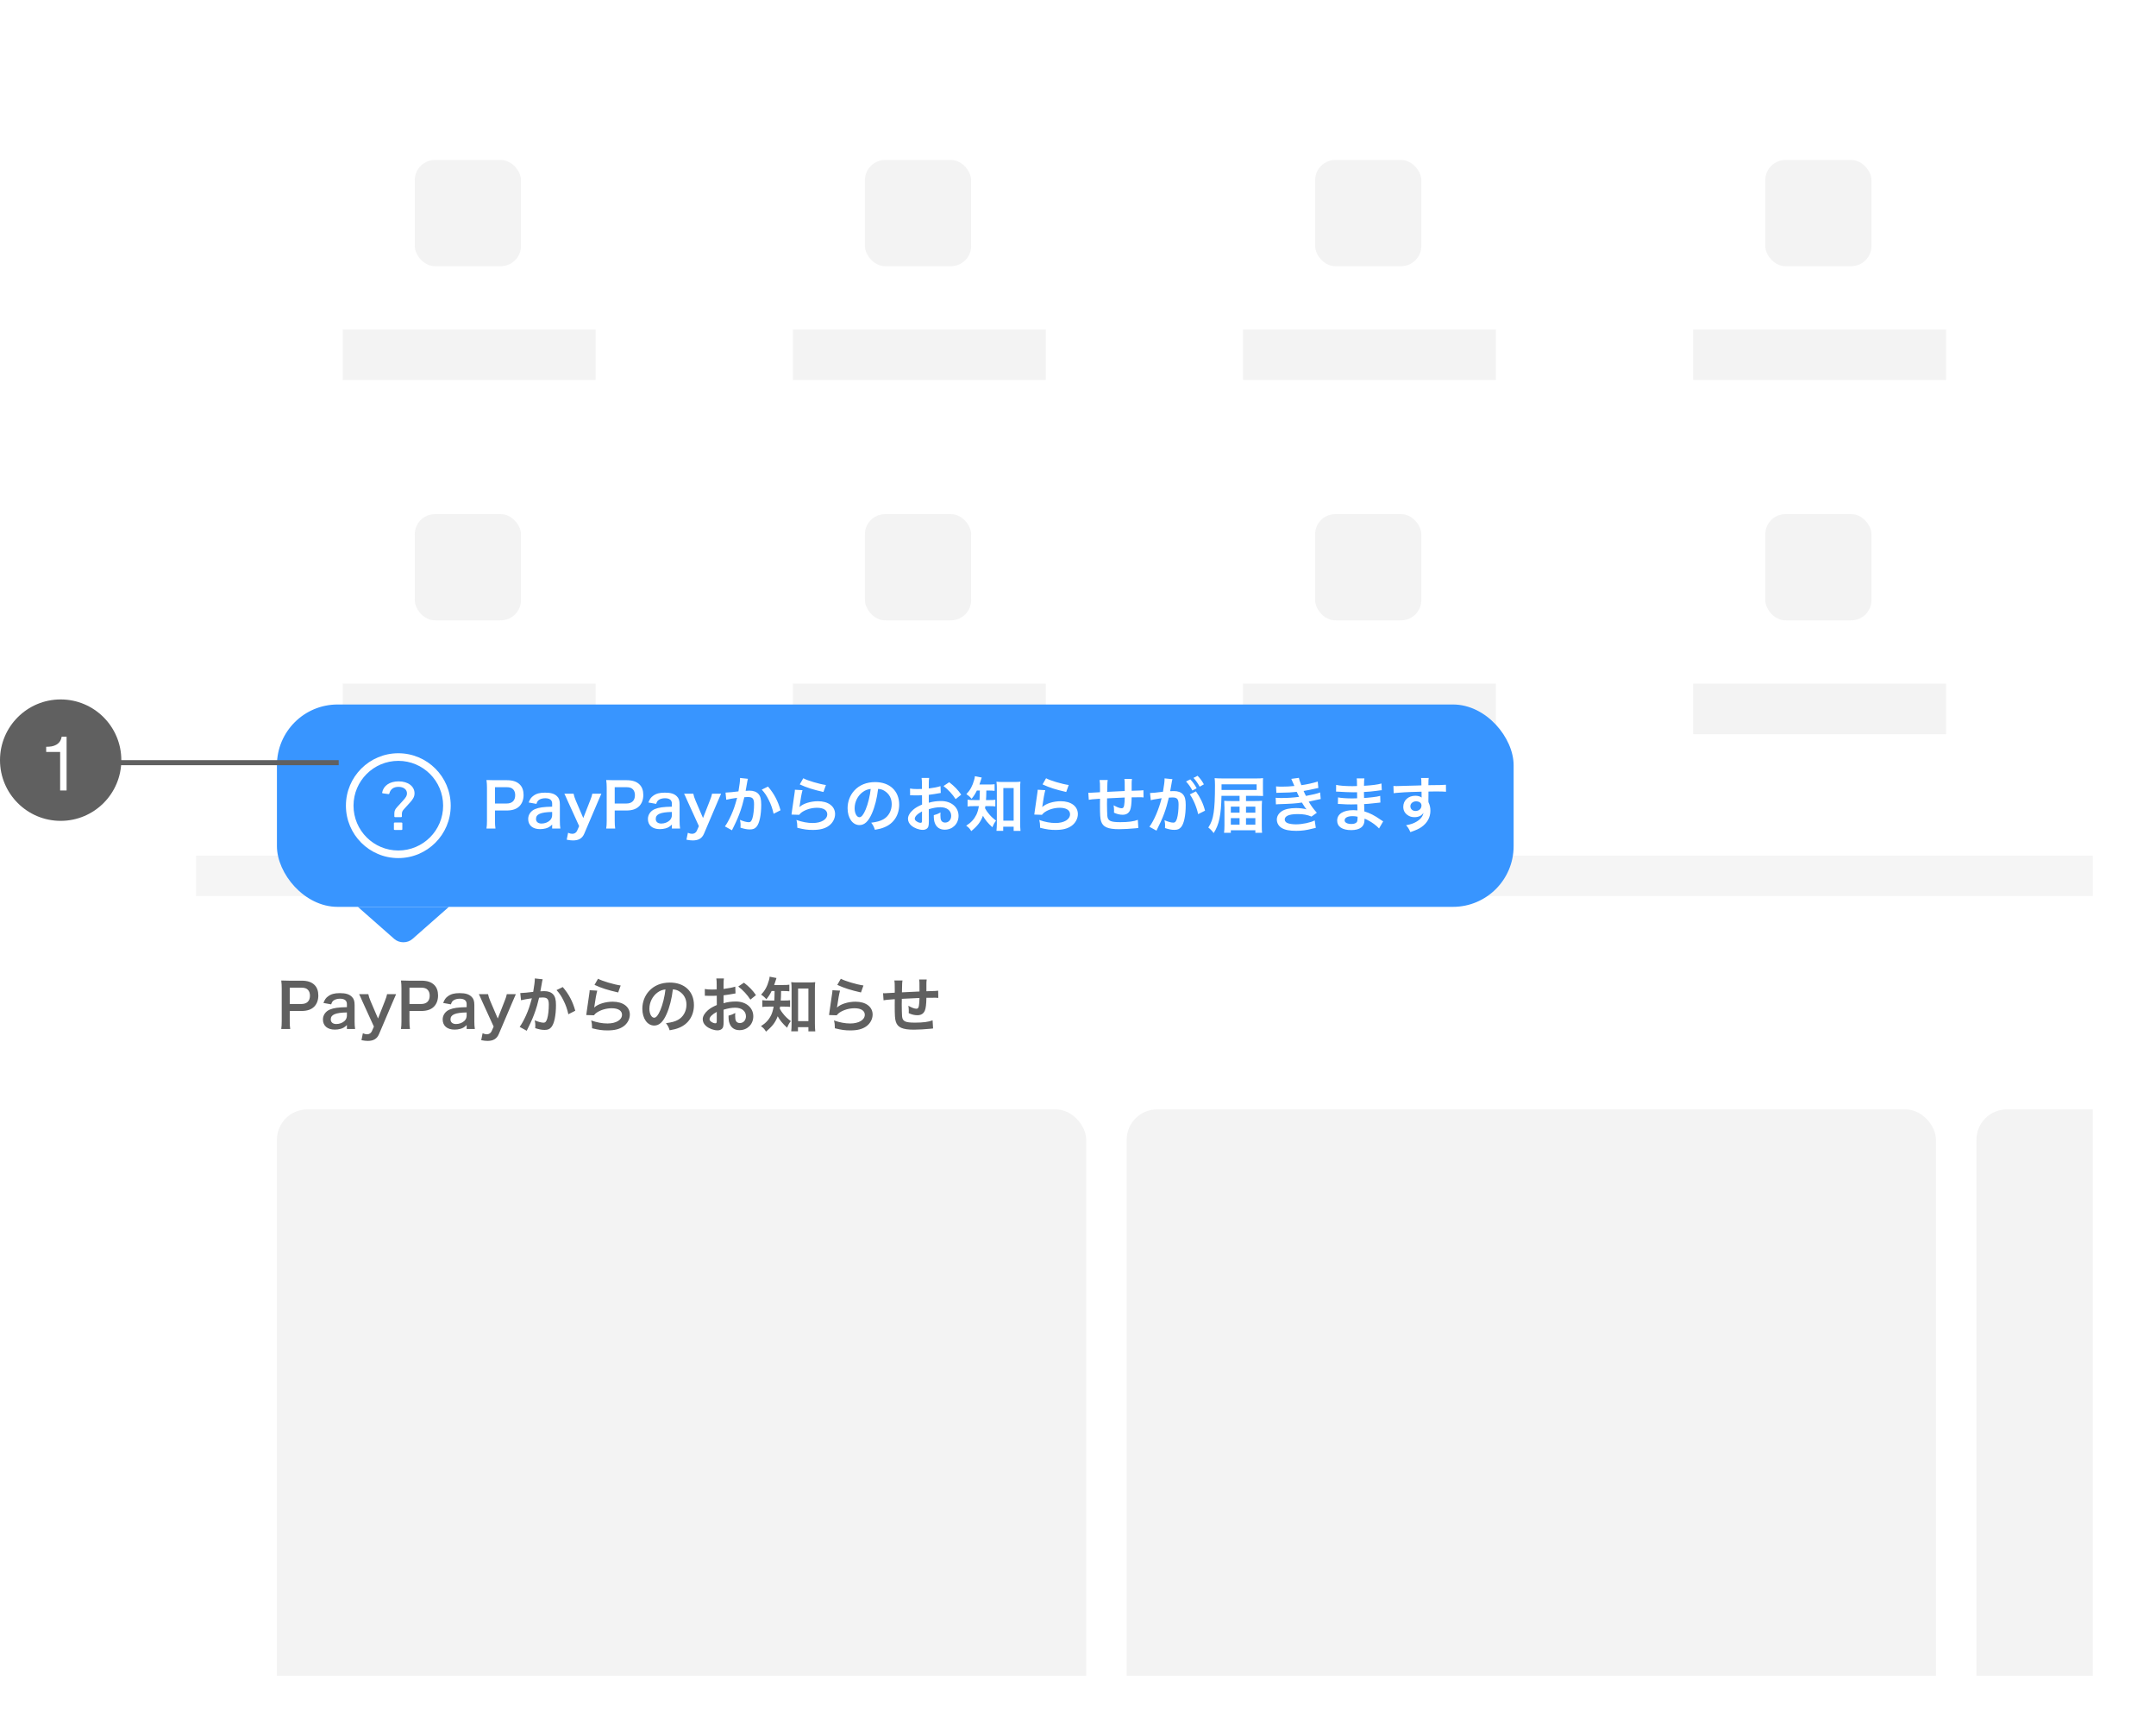 <svg width="341" height="272" viewBox="0 0 341 272" fill="none" xmlns="http://www.w3.org/2000/svg">
<g filter="url(#filter0_d)">
<g clip-path="url(#clip0)">
<rect width="300" height="256" transform="translate(31 9)" fill="white"/>
<g filter="url(#filter1_d)">
<rect x="31" y="9" width="300" height="260.279" fill="white"/>
</g>
<rect x="43.8" y="175.429" width="128" height="144" rx="4.8" fill="#F3F3F3"/>
<rect x="178.2" y="175.429" width="128" height="144" rx="4.8" fill="#F3F3F3"/>
<rect x="312.6" y="175.429" width="128" height="144" rx="4.8" fill="#F3F3F3"/>
<path d="M45.902 162.716C45.845 162.351 45.826 161.986 45.826 161.468V159.865H47.659C48.581 159.865 49.234 159.644 49.704 159.173C50.126 158.732 50.347 158.137 50.347 157.407C50.347 156.716 50.146 156.14 49.752 155.756C49.291 155.295 48.638 155.074 47.707 155.074H45.701C45.192 155.074 44.894 155.065 44.482 155.045C44.539 155.477 44.558 155.823 44.558 156.284V161.477C44.558 161.996 44.539 162.332 44.482 162.716H45.902ZM45.826 158.761V156.178H47.659C48.168 156.178 48.485 156.284 48.706 156.524C48.917 156.745 49.022 157.061 49.022 157.445C49.022 158.29 48.542 158.761 47.659 158.761H45.826ZM54.868 162.716H56.164C56.107 162.284 56.087 162.025 56.087 161.516V158.933C56.087 158.281 55.963 157.916 55.636 157.609C55.223 157.205 54.667 157.042 53.745 157.042C52.919 157.042 52.382 157.186 51.911 157.532C51.547 157.791 51.374 158.041 51.153 158.597L52.382 158.818C52.497 158.473 52.583 158.338 52.766 158.204C52.987 158.031 53.38 157.925 53.764 157.925C54.494 157.925 54.868 158.213 54.868 158.77V159.26C53.495 159.289 52.785 159.385 52.161 159.644C51.499 159.922 51.076 160.527 51.076 161.199C51.076 162.207 51.787 162.812 52.958 162.812C53.265 162.812 53.572 162.773 53.851 162.697C54.244 162.591 54.484 162.457 54.868 162.092V162.716ZM54.868 160.575C54.868 160.911 54.753 161.189 54.523 161.42C54.196 161.737 53.697 161.929 53.188 161.929C52.651 161.929 52.315 161.65 52.315 161.199C52.315 160.45 53.035 160.133 54.868 160.095V160.575ZM59.138 162.332L58.812 163.071C58.677 163.369 58.399 163.551 58.063 163.551C57.842 163.551 57.66 163.503 57.391 163.388L57.17 164.482C57.612 164.569 57.89 164.597 58.178 164.597C59.071 164.597 59.637 164.261 59.945 163.532L62.133 158.396C62.421 157.724 62.594 157.33 62.652 157.205H61.221C61.164 157.513 61.087 157.753 60.857 158.338L59.791 161.055L58.62 158.329C58.447 157.935 58.303 157.484 58.255 157.205H56.796C56.911 157.417 56.921 157.445 57.343 158.396L59.138 162.332ZM64.84 162.716C64.782 162.351 64.763 161.986 64.763 161.468V159.865H66.597C67.518 159.865 68.171 159.644 68.641 159.173C69.064 158.732 69.285 158.137 69.285 157.407C69.285 156.716 69.083 156.14 68.689 155.756C68.229 155.295 67.576 155.074 66.645 155.074H64.638C64.129 155.074 63.832 155.065 63.419 155.045C63.477 155.477 63.496 155.823 63.496 156.284V161.477C63.496 161.996 63.477 162.332 63.419 162.716H64.84ZM64.763 158.761V156.178H66.597C67.106 156.178 67.422 156.284 67.643 156.524C67.854 156.745 67.96 157.061 67.96 157.445C67.96 158.29 67.48 158.761 66.597 158.761H64.763ZM73.806 162.716H75.102C75.044 162.284 75.025 162.025 75.025 161.516V158.933C75.025 158.281 74.9 157.916 74.574 157.609C74.161 157.205 73.604 157.042 72.683 157.042C71.857 157.042 71.319 157.186 70.849 157.532C70.484 157.791 70.311 158.041 70.091 158.597L71.319 158.818C71.434 158.473 71.521 158.338 71.703 158.204C71.924 158.031 72.318 157.925 72.702 157.925C73.431 157.925 73.806 158.213 73.806 158.77V159.26C72.433 159.289 71.722 159.385 71.099 159.644C70.436 159.922 70.014 160.527 70.014 161.199C70.014 162.207 70.724 162.812 71.895 162.812C72.203 162.812 72.51 162.773 72.788 162.697C73.182 162.591 73.422 162.457 73.806 162.092V162.716ZM73.806 160.575C73.806 160.911 73.691 161.189 73.46 161.42C73.134 161.737 72.635 161.929 72.126 161.929C71.588 161.929 71.252 161.65 71.252 161.199C71.252 160.45 71.972 160.133 73.806 160.095V160.575ZM78.076 162.332L77.749 163.071C77.615 163.369 77.337 163.551 77.001 163.551C76.78 163.551 76.597 163.503 76.329 163.388L76.108 164.482C76.549 164.569 76.828 164.597 77.116 164.597C78.008 164.597 78.575 164.261 78.882 163.532L81.071 158.396C81.359 157.724 81.532 157.33 81.589 157.205H80.159C80.101 157.513 80.025 157.753 79.794 158.338L78.728 161.055L77.557 158.329C77.385 157.935 77.24 157.484 77.192 157.205H75.733C75.849 157.417 75.858 157.445 76.281 158.396L78.076 162.332ZM84.584 154.719C84.584 154.796 84.584 154.863 84.584 154.901C84.584 155.218 84.507 155.804 84.334 156.841C83.806 156.917 82.645 157.033 82.289 157.033L82.405 158.165C82.721 158.079 83.633 157.916 84.123 157.858C83.739 159.231 83.605 159.634 83.192 160.575C82.865 161.305 82.481 161.996 82.193 162.38L83.307 162.994C83.355 162.898 83.355 162.889 83.384 162.831C83.48 162.639 83.48 162.639 83.528 162.543C84.085 161.42 84.344 160.805 84.68 159.845C84.891 159.221 84.977 158.933 85.265 157.762C85.486 157.743 85.63 157.733 85.822 157.733C86.581 157.733 86.801 157.993 86.801 158.876C86.801 159.692 86.705 160.565 86.552 161.065C86.408 161.535 86.254 161.717 85.976 161.717C85.64 161.717 85.093 161.573 84.574 161.343C84.651 161.717 84.67 161.909 84.67 162.159C84.67 162.255 84.661 162.389 84.651 162.581C85.294 162.783 85.688 162.86 86.129 162.86C86.638 162.86 86.926 162.745 87.195 162.428C87.656 161.9 87.934 160.585 87.934 158.933C87.934 158.06 87.809 157.599 87.483 157.234C87.166 156.898 86.696 156.725 86.062 156.725C85.88 156.725 85.745 156.735 85.467 156.754C85.496 156.629 85.496 156.61 85.534 156.399C85.669 155.679 85.669 155.679 85.697 155.477C85.726 155.324 85.736 155.276 85.755 155.151C85.774 155.045 85.803 154.94 85.832 154.853L84.584 154.719ZM88.021 156.562C88.472 157.052 88.779 157.493 89.125 158.204C89.489 158.924 89.71 159.557 89.893 160.383L90.987 159.826C90.574 158.348 89.969 157.205 89.009 156.082L88.021 156.562ZM94.03 155.737C95.125 156.245 96.133 156.562 97.774 156.937L98.168 155.833C97.083 155.679 95.249 155.132 94.587 154.767L94.03 155.737ZM93.262 156.581C93.253 156.793 93.243 156.908 93.205 157.138C93.032 158.271 92.878 159.337 92.802 159.932C92.754 160.297 92.754 160.335 92.725 160.508L93.934 160.546C94.136 160.316 94.194 160.258 94.366 160.133C95.01 159.692 95.902 159.433 96.757 159.433C97.774 159.433 98.379 159.817 98.379 160.46C98.379 161.276 97.438 161.842 96.085 161.842C95.269 161.842 94.443 161.689 93.502 161.362C93.618 161.813 93.637 162.005 93.646 162.601C94.741 162.869 95.269 162.937 96.094 162.937C97.208 162.937 98.005 162.735 98.629 162.284C99.243 161.842 99.618 161.132 99.618 160.431C99.618 159.202 98.542 158.396 96.91 158.396C95.749 158.396 94.558 158.77 94.001 159.308L93.982 159.289C94.011 159.145 94.011 159.145 94.03 159.01C94.155 158.069 94.318 157.177 94.462 156.649L93.262 156.581ZM106.424 156.447C106.846 156.485 107.096 156.562 107.393 156.735C108.161 157.196 108.574 157.945 108.574 158.866C108.574 159.893 108.075 160.805 107.24 161.266C106.789 161.525 106.213 161.679 105.329 161.794C105.637 162.197 105.752 162.409 105.915 162.917C106.587 162.802 106.961 162.706 107.422 162.514C108.891 161.919 109.755 160.594 109.755 158.933C109.755 156.773 108.257 155.372 105.953 155.372C104.59 155.372 103.457 155.833 102.651 156.716C101.969 157.465 101.595 158.453 101.595 159.509C101.595 161.055 102.382 162.169 103.477 162.169C104.264 162.169 104.878 161.602 105.425 160.364C105.905 159.279 106.241 157.954 106.424 156.447ZM105.253 156.457C105.137 157.541 104.821 158.837 104.456 159.701C104.11 160.527 103.784 160.93 103.467 160.93C103.045 160.93 102.709 160.306 102.709 159.519C102.709 158.492 103.208 157.503 104.014 156.927C104.408 156.649 104.753 156.514 105.253 156.457ZM114.44 159.663C115.121 159.452 115.707 159.346 116.283 159.346C117.31 159.346 117.982 159.884 117.982 160.709C117.982 161.324 117.579 161.775 117.013 161.775C116.744 161.775 116.513 161.65 116.408 161.449C116.312 161.266 116.273 161.007 116.273 160.604C116.273 160.45 116.273 160.364 116.293 160.181C115.88 160.402 115.717 160.469 115.227 160.604C115.227 161.189 115.265 161.506 115.39 161.833C115.64 162.524 116.187 162.898 116.965 162.898C118.213 162.898 119.144 161.957 119.144 160.709C119.144 159.346 118.001 158.367 116.398 158.367C115.697 158.367 115.093 158.444 114.44 158.636V157.388C114.805 157.349 114.997 157.321 115.313 157.263C115.976 157.148 116.158 157.119 116.331 157.09L116.293 156.015C115.803 156.169 115.16 156.293 114.44 156.38V155.765C114.44 155.228 114.449 155.026 114.497 154.719H113.297C113.345 155.026 113.355 155.276 113.355 155.823V156.457C113.249 156.457 113.201 156.457 112.971 156.466C112.837 156.476 112.731 156.476 112.635 156.476C112.126 156.476 111.742 156.447 111.473 156.389L111.483 157.465C111.569 157.455 111.646 157.455 111.685 157.455C111.713 157.455 111.8 157.455 111.925 157.465C112.04 157.465 112.309 157.474 112.453 157.474C112.693 157.474 112.827 157.474 112.971 157.465C113.288 157.445 113.288 157.445 113.365 157.445L113.374 158.924C112.741 159.193 112.318 159.442 111.973 159.74C111.445 160.201 111.147 160.709 111.147 161.161C111.147 161.573 111.329 161.948 111.675 162.245C112.155 162.658 112.885 162.927 113.489 162.927C113.941 162.927 114.286 162.706 114.373 162.37C114.43 162.178 114.449 161.948 114.449 161.554L114.44 159.663ZM113.365 161.41C113.365 161.727 113.317 161.813 113.153 161.813C112.971 161.813 112.731 161.737 112.539 161.602C112.318 161.468 112.222 161.324 112.222 161.161C112.222 160.815 112.645 160.393 113.365 160.009V161.41ZM119.566 157.359C119.057 156.61 118.501 156.034 117.665 155.391L116.763 155.996C117.502 156.553 118.203 157.311 118.683 158.069L119.566 157.359ZM122.513 156.706C122.504 157.407 122.485 157.916 122.465 158.213H121.649C121.093 158.213 120.853 158.204 120.574 158.156V159.231C120.853 159.183 121.112 159.173 121.621 159.173H122.36C122.264 159.73 122.149 160.133 121.966 160.527C121.611 161.247 121.112 161.794 120.353 162.265C120.747 162.543 120.939 162.745 121.15 163.129C122.177 162.274 122.629 161.679 123.003 160.7C123.32 161.305 123.8 161.881 124.491 162.514C124.673 162.063 124.827 161.785 125.077 161.468C124.491 161.017 124.203 160.738 123.829 160.258C123.627 160.009 123.55 159.893 123.329 159.5C123.358 159.356 123.368 159.308 123.387 159.173H124.03C124.443 159.173 124.702 159.183 124.961 159.221V158.165C124.693 158.204 124.472 158.213 124.059 158.213H123.483C123.521 157.724 123.521 157.724 123.541 156.706H123.896C124.261 156.706 124.568 156.725 124.846 156.754V155.708C124.577 155.746 124.347 155.756 123.896 155.756H122.446C122.533 155.516 122.59 155.353 122.648 155.151C122.734 154.863 122.763 154.777 122.811 154.652L121.726 154.441C121.717 154.623 121.688 154.786 121.611 155.036C121.342 155.996 120.997 156.629 120.382 157.282C120.747 157.522 120.958 157.714 121.208 158.012C121.592 157.541 121.774 157.253 122.043 156.706H122.513ZM126.209 162.428H127.861V163.09H128.945C128.907 162.735 128.888 162.322 128.888 161.881V156.322C128.888 155.881 128.897 155.612 128.936 155.305C128.657 155.343 128.427 155.353 128.043 155.353H126.027C125.614 155.353 125.422 155.343 125.144 155.305C125.182 155.621 125.201 155.938 125.201 156.322V161.977C125.201 162.361 125.173 162.773 125.144 163.081H126.209V162.428ZM126.229 156.313H127.861V161.468H126.229V156.313ZM132.43 155.737C133.525 156.245 134.533 156.562 136.174 156.937L136.568 155.833C135.483 155.679 133.649 155.132 132.987 154.767L132.43 155.737ZM131.662 156.581C131.653 156.793 131.643 156.908 131.605 157.138C131.432 158.271 131.278 159.337 131.201 159.932C131.153 160.297 131.153 160.335 131.125 160.508L132.334 160.546C132.536 160.316 132.593 160.258 132.766 160.133C133.409 159.692 134.302 159.433 135.157 159.433C136.174 159.433 136.779 159.817 136.779 160.46C136.779 161.276 135.838 161.842 134.485 161.842C133.669 161.842 132.843 161.689 131.902 161.362C132.017 161.813 132.037 162.005 132.046 162.601C133.141 162.869 133.669 162.937 134.494 162.937C135.608 162.937 136.405 162.735 137.029 162.284C137.643 161.842 138.017 161.132 138.017 160.431C138.017 159.202 136.942 158.396 135.31 158.396C134.149 158.396 132.958 158.77 132.401 159.308L132.382 159.289C132.411 159.145 132.411 159.145 132.43 159.01C132.555 158.069 132.718 157.177 132.862 156.649L131.662 156.581ZM147.502 161.343C146.878 161.593 145.976 161.708 144.728 161.708C143.163 161.708 142.75 161.506 142.673 160.7C142.654 160.508 142.625 159.461 142.625 158.962C142.625 158.914 142.625 158.818 142.625 158.761C142.635 158.252 142.635 158.252 142.635 158.204C142.635 158.079 142.635 158.069 142.635 157.945C143.969 157.868 143.969 157.868 145.429 157.81C145.419 158.348 145.39 158.732 145.342 159.01C145.285 159.385 145.179 159.509 144.929 159.509C144.641 159.509 144.19 159.337 143.672 159.039C143.72 159.385 143.739 159.567 143.739 159.826C143.739 159.961 143.739 160.018 143.729 160.21C144.229 160.441 144.651 160.537 145.102 160.537C145.669 160.537 146.062 160.297 146.273 159.817C146.427 159.471 146.513 158.751 146.523 157.781C146.974 157.781 147.521 157.772 147.857 157.772C148.097 157.772 148.184 157.772 148.405 157.801L148.385 156.658C148.069 156.697 148.069 156.697 146.523 156.745C146.523 156.697 146.523 156.658 146.523 156.639C146.523 156.62 146.523 156.553 146.523 156.437C146.523 156.38 146.523 156.293 146.523 156.149V155.545C146.523 155.305 146.533 155.189 146.571 154.882H145.371C145.429 155.257 145.429 155.257 145.429 156.783C143.998 156.85 143.998 156.85 142.654 156.917C142.683 155.401 142.683 155.401 142.741 155.045H141.454C141.512 155.391 141.521 155.66 141.521 156.677C141.521 156.735 141.521 156.821 141.512 156.975C140.561 157.033 140.033 157.061 139.947 157.061C139.899 157.061 139.803 157.061 139.669 157.052L139.745 158.175C140.177 158.098 140.177 158.098 141.521 158.002C141.512 158.751 141.512 158.789 141.512 158.933C141.512 160.585 141.55 161.122 141.685 161.554C141.973 162.476 142.75 162.821 144.545 162.821C145.179 162.821 146.446 162.754 147.147 162.677C147.473 162.639 147.473 162.639 147.579 162.629L147.502 161.343Z" fill="#606060"/>
<rect x="31" y="135.296" width="300" height="6.4" fill="#F5F5F5"/>
<g opacity="0.9">
<rect x="279.2" y="81.295" width="16.8" height="16.8" rx="3.2" fill="#F2F2F2"/>
<rect x="267.8" y="108.095" width="40" height="8" fill="#F2F2F2"/>
</g>
<g opacity="0.9">
<rect x="208" y="81.295" width="16.8" height="16.8" rx="3.2" fill="#F2F2F2"/>
<rect x="196.6" y="108.095" width="40" height="8" fill="#F2F2F2"/>
</g>
<g opacity="0.9">
<rect x="136.8" y="81.295" width="16.8" height="16.8" rx="3.2" fill="#F2F2F2"/>
<rect x="125.4" y="108.095" width="40" height="8" fill="#F2F2F2"/>
</g>
<g opacity="0.9">
<rect x="65.6" y="81.295" width="16.8" height="16.8" rx="3.2" fill="#F2F2F2"/>
<rect x="54.2" y="108.095" width="40" height="8" fill="#F2F2F2"/>
</g>
<g opacity="0.9">
<rect x="279.2" y="25.295" width="16.8" height="16.8" rx="3.2" fill="#F2F2F2"/>
<rect x="267.8" y="52.095" width="40" height="8" fill="#F2F2F2"/>
</g>
<g opacity="0.9">
<rect x="208" y="25.295" width="16.8" height="16.8" rx="3.2" fill="#F2F2F2"/>
<rect x="196.6" y="52.095" width="40" height="8" fill="#F2F2F2"/>
</g>
<g opacity="0.9">
<rect x="136.8" y="25.295" width="16.8" height="16.8" rx="3.2" fill="#F2F2F2"/>
<rect x="125.4" y="52.095" width="40" height="8" fill="#F2F2F2"/>
</g>
<g opacity="0.9">
<rect x="65.6" y="25.295" width="16.8" height="16.8" rx="3.2" fill="#F2F2F2"/>
<rect x="54.2" y="52.095" width="40" height="8" fill="#F2F2F2"/>
</g>
<g filter="url(#filter2_d)">
<rect x="43.8" y="106.6" width="195.6" height="32" rx="9.6" fill="#3895FF"/>
<path fill-rule="evenodd" clip-rule="evenodd" d="M71.287 122.6C71.287 127.177 67.577 130.888 63 130.888C58.423 130.888 54.712 127.177 54.712 122.6C54.712 118.023 58.423 114.312 63 114.312C67.577 114.312 71.287 118.023 71.287 122.6ZM55.913 122.6C55.913 126.514 59.086 129.687 63 129.687C66.914 129.687 70.088 126.514 70.088 122.6C70.088 118.685 66.914 115.512 63 115.512C59.086 115.512 55.913 118.685 55.913 122.6Z" fill="white"/>
<path fill-rule="evenodd" clip-rule="evenodd" d="M62.37 123.852V124.308C62.37 124.374 62.426 124.419 62.509 124.418H63.425C63.508 124.418 63.564 124.373 63.564 124.307V123.951C63.564 123.573 63.647 123.417 63.925 123.117L64.855 122.093C65.327 121.57 65.563 121.181 65.563 120.647C65.563 119.546 64.549 118.756 63.05 118.756C61.607 118.756 60.649 119.457 60.44 120.525C60.426 120.592 60.468 120.636 60.552 120.647L61.426 120.77C61.51 120.781 61.565 120.747 61.579 120.681C61.745 120.002 62.245 119.624 63.022 119.624C63.814 119.624 64.369 120.024 64.369 120.658C64.369 121.037 64.202 121.293 63.717 121.827L62.786 122.85C62.495 123.173 62.37 123.406 62.37 123.852ZM62.44 125.264C62.356 125.264 62.301 125.309 62.301 125.375V126.332C62.301 126.399 62.356 126.443 62.44 126.443H63.495C63.578 126.443 63.634 126.399 63.634 126.332V125.375C63.634 125.309 63.578 125.264 63.495 125.264H62.44Z" fill="white"/>
<path d="M78.365 126.215C78.307 125.85 78.288 125.485 78.288 124.967V123.364H80.122C81.043 123.364 81.696 123.143 82.167 122.672C82.589 122.231 82.81 121.636 82.81 120.906C82.81 120.215 82.608 119.639 82.215 119.255C81.754 118.794 81.101 118.573 80.17 118.573H78.163C77.655 118.573 77.357 118.564 76.944 118.544C77.002 118.976 77.021 119.322 77.021 119.783V124.976C77.021 125.495 77.002 125.831 76.944 126.215H78.365ZM78.288 122.26V119.677H80.122C80.631 119.677 80.947 119.783 81.168 120.023C81.379 120.244 81.485 120.56 81.485 120.944C81.485 121.789 81.005 122.26 80.122 122.26H78.288ZM87.331 126.215H88.627C88.569 125.783 88.55 125.524 88.55 125.015V122.432C88.55 121.78 88.425 121.415 88.099 121.108C87.686 120.704 87.129 120.541 86.208 120.541C85.382 120.541 84.844 120.685 84.374 121.031C84.009 121.29 83.836 121.54 83.616 122.096L84.844 122.317C84.96 121.972 85.046 121.837 85.228 121.703C85.449 121.53 85.843 121.424 86.227 121.424C86.956 121.424 87.331 121.712 87.331 122.269V122.759C85.958 122.788 85.248 122.884 84.624 123.143C83.961 123.421 83.539 124.026 83.539 124.698C83.539 125.706 84.249 126.311 85.42 126.311C85.728 126.311 86.035 126.272 86.313 126.196C86.707 126.09 86.947 125.956 87.331 125.591V126.215ZM87.331 124.074C87.331 124.41 87.216 124.688 86.985 124.919C86.659 125.236 86.16 125.428 85.651 125.428C85.113 125.428 84.777 125.149 84.777 124.698C84.777 123.949 85.497 123.632 87.331 123.594V124.074ZM91.601 125.831L91.274 126.57C91.14 126.868 90.862 127.05 90.525 127.05C90.305 127.05 90.122 127.002 89.853 126.887L89.633 127.981C90.074 128.068 90.353 128.096 90.641 128.096C91.534 128.096 92.1 127.76 92.407 127.031L94.596 121.895C94.884 121.223 95.057 120.829 95.114 120.704H93.684C93.626 121.012 93.549 121.252 93.319 121.837L92.254 124.554L91.082 121.828C90.909 121.434 90.766 120.983 90.718 120.704H89.258C89.374 120.916 89.383 120.944 89.805 121.895L91.601 125.831ZM97.302 126.215C97.245 125.85 97.226 125.485 97.226 124.967V123.364H99.059C99.981 123.364 100.634 123.143 101.104 122.672C101.526 122.231 101.747 121.636 101.747 120.906C101.747 120.215 101.546 119.639 101.152 119.255C100.691 118.794 100.038 118.573 99.107 118.573H97.101C96.592 118.573 96.294 118.564 95.882 118.544C95.939 118.976 95.959 119.322 95.959 119.783V124.976C95.959 125.495 95.939 125.831 95.882 126.215H97.302ZM97.226 122.26V119.677H99.059C99.568 119.677 99.885 119.783 100.106 120.023C100.317 120.244 100.422 120.56 100.422 120.944C100.422 121.789 99.942 122.26 99.059 122.26H97.226ZM106.268 126.215H107.564C107.507 125.783 107.487 125.524 107.487 125.015V122.432C107.487 121.78 107.363 121.415 107.036 121.108C106.623 120.704 106.067 120.541 105.145 120.541C104.319 120.541 103.782 120.685 103.311 121.031C102.947 121.29 102.774 121.54 102.553 122.096L103.782 122.317C103.897 121.972 103.983 121.837 104.166 121.703C104.387 121.53 104.78 121.424 105.164 121.424C105.894 121.424 106.268 121.712 106.268 122.269V122.759C104.895 122.788 104.185 122.884 103.561 123.143C102.899 123.421 102.476 124.026 102.476 124.698C102.476 125.706 103.187 126.311 104.358 126.311C104.665 126.311 104.972 126.272 105.251 126.196C105.644 126.09 105.884 125.956 106.268 125.591V126.215ZM106.268 124.074C106.268 124.41 106.153 124.688 105.923 124.919C105.596 125.236 105.097 125.428 104.588 125.428C104.051 125.428 103.715 125.149 103.715 124.698C103.715 123.949 104.435 123.632 106.268 123.594V124.074ZM110.538 125.831L110.212 126.57C110.077 126.868 109.799 127.05 109.463 127.05C109.242 127.05 109.06 127.002 108.791 126.887L108.57 127.981C109.012 128.068 109.29 128.096 109.578 128.096C110.471 128.096 111.037 127.76 111.345 127.031L113.533 121.895C113.821 121.223 113.994 120.829 114.052 120.704H112.621C112.564 121.012 112.487 121.252 112.257 121.837L111.191 124.554L110.02 121.828C109.847 121.434 109.703 120.983 109.655 120.704H108.196C108.311 120.916 108.321 120.944 108.743 121.895L110.538 125.831ZM117.046 118.218C117.046 118.295 117.046 118.362 117.046 118.4C117.046 118.717 116.97 119.303 116.797 120.34C116.269 120.416 115.107 120.532 114.752 120.532L114.867 121.664C115.184 121.578 116.096 121.415 116.586 121.357C116.202 122.73 116.067 123.133 115.654 124.074C115.328 124.804 114.944 125.495 114.656 125.879L115.77 126.493C115.818 126.397 115.818 126.388 115.846 126.33C115.942 126.138 115.942 126.138 115.99 126.042C116.547 124.919 116.806 124.304 117.142 123.344C117.354 122.72 117.44 122.432 117.728 121.261C117.949 121.242 118.093 121.232 118.285 121.232C119.043 121.232 119.264 121.492 119.264 122.375C119.264 123.191 119.168 124.064 119.014 124.564C118.87 125.034 118.717 125.216 118.438 125.216C118.102 125.216 117.555 125.072 117.037 124.842C117.114 125.216 117.133 125.408 117.133 125.658C117.133 125.754 117.123 125.888 117.114 126.08C117.757 126.282 118.15 126.359 118.592 126.359C119.101 126.359 119.389 126.244 119.658 125.927C120.118 125.399 120.397 124.084 120.397 122.432C120.397 121.559 120.272 121.098 119.946 120.733C119.629 120.397 119.158 120.224 118.525 120.224C118.342 120.224 118.208 120.234 117.93 120.253C117.958 120.128 117.958 120.109 117.997 119.898C118.131 119.178 118.131 119.178 118.16 118.976C118.189 118.823 118.198 118.775 118.218 118.65C118.237 118.544 118.266 118.439 118.294 118.352L117.046 118.218ZM120.483 120.061C120.934 120.551 121.242 120.992 121.587 121.703C121.952 122.423 122.173 123.056 122.355 123.882L123.45 123.325C123.037 121.847 122.432 120.704 121.472 119.581L120.483 120.061ZM126.493 119.236C127.587 119.744 128.595 120.061 130.237 120.436L130.63 119.332C129.546 119.178 127.712 118.631 127.05 118.266L126.493 119.236ZM125.725 120.08C125.715 120.292 125.706 120.407 125.667 120.637C125.494 121.77 125.341 122.836 125.264 123.431C125.216 123.796 125.216 123.834 125.187 124.007L126.397 124.045C126.598 123.815 126.656 123.757 126.829 123.632C127.472 123.191 128.365 122.932 129.219 122.932C130.237 122.932 130.842 123.316 130.842 123.959C130.842 124.775 129.901 125.341 128.547 125.341C127.731 125.341 126.906 125.188 125.965 124.861C126.08 125.312 126.099 125.504 126.109 126.1C127.203 126.368 127.731 126.436 128.557 126.436C129.67 126.436 130.467 126.234 131.091 125.783C131.706 125.341 132.08 124.631 132.08 123.93C132.08 122.701 131.005 121.895 129.373 121.895C128.211 121.895 127.021 122.269 126.464 122.807L126.445 122.788C126.474 122.644 126.474 122.644 126.493 122.509C126.618 121.568 126.781 120.676 126.925 120.148L125.725 120.08ZM138.886 119.946C139.309 119.984 139.558 120.061 139.856 120.234C140.624 120.695 141.037 121.444 141.037 122.365C141.037 123.392 140.538 124.304 139.702 124.765C139.251 125.024 138.675 125.178 137.792 125.293C138.099 125.696 138.214 125.908 138.378 126.416C139.05 126.301 139.424 126.205 139.885 126.013C141.354 125.418 142.218 124.093 142.218 122.432C142.218 120.272 140.72 118.871 138.416 118.871C137.053 118.871 135.92 119.332 135.114 120.215C134.432 120.964 134.058 121.952 134.058 123.008C134.058 124.554 134.845 125.668 135.939 125.668C136.726 125.668 137.341 125.101 137.888 123.863C138.368 122.778 138.704 121.453 138.886 119.946ZM137.715 119.956C137.6 121.04 137.283 122.336 136.918 123.2C136.573 124.026 136.246 124.429 135.93 124.429C135.507 124.429 135.171 123.805 135.171 123.018C135.171 121.991 135.67 121.002 136.477 120.426C136.87 120.148 137.216 120.013 137.715 119.956ZM146.902 123.162C147.584 122.951 148.17 122.845 148.746 122.845C149.773 122.845 150.445 123.383 150.445 124.208C150.445 124.823 150.042 125.274 149.475 125.274C149.206 125.274 148.976 125.149 148.87 124.948C148.774 124.765 148.736 124.506 148.736 124.103C148.736 123.949 148.736 123.863 148.755 123.68C148.342 123.901 148.179 123.968 147.69 124.103C147.69 124.688 147.728 125.005 147.853 125.332C148.102 126.023 148.65 126.397 149.427 126.397C150.675 126.397 151.606 125.456 151.606 124.208C151.606 122.845 150.464 121.866 148.861 121.866C148.16 121.866 147.555 121.943 146.902 122.135V120.887C147.267 120.848 147.459 120.82 147.776 120.762C148.438 120.647 148.621 120.618 148.794 120.589L148.755 119.514C148.266 119.668 147.622 119.792 146.902 119.879V119.264C146.902 118.727 146.912 118.525 146.96 118.218H145.76C145.808 118.525 145.818 118.775 145.818 119.322V119.956C145.712 119.956 145.664 119.956 145.434 119.965C145.299 119.975 145.194 119.975 145.098 119.975C144.589 119.975 144.205 119.946 143.936 119.888L143.946 120.964C144.032 120.954 144.109 120.954 144.147 120.954C144.176 120.954 144.262 120.954 144.387 120.964C144.502 120.964 144.771 120.973 144.915 120.973C145.155 120.973 145.29 120.973 145.434 120.964C145.75 120.944 145.75 120.944 145.827 120.944L145.837 122.423C145.203 122.692 144.781 122.941 144.435 123.239C143.907 123.7 143.61 124.208 143.61 124.66C143.61 125.072 143.792 125.447 144.138 125.744C144.618 126.157 145.347 126.426 145.952 126.426C146.403 126.426 146.749 126.205 146.835 125.869C146.893 125.677 146.912 125.447 146.912 125.053L146.902 123.162ZM145.827 124.909C145.827 125.226 145.779 125.312 145.616 125.312C145.434 125.312 145.194 125.236 145.002 125.101C144.781 124.967 144.685 124.823 144.685 124.66C144.685 124.314 145.107 123.892 145.827 123.508V124.909ZM152.029 120.858C151.52 120.109 150.963 119.533 150.128 118.89L149.226 119.495C149.965 120.052 150.666 120.81 151.146 121.568L152.029 120.858ZM154.976 120.205C154.966 120.906 154.947 121.415 154.928 121.712H154.112C153.555 121.712 153.315 121.703 153.037 121.655V122.73C153.315 122.682 153.574 122.672 154.083 122.672H154.822C154.726 123.229 154.611 123.632 154.429 124.026C154.074 124.746 153.574 125.293 152.816 125.764C153.21 126.042 153.402 126.244 153.613 126.628C154.64 125.773 155.091 125.178 155.466 124.199C155.782 124.804 156.262 125.38 156.954 126.013C157.136 125.562 157.29 125.284 157.539 124.967C156.954 124.516 156.666 124.237 156.291 123.757C156.09 123.508 156.013 123.392 155.792 122.999C155.821 122.855 155.83 122.807 155.85 122.672H156.493C156.906 122.672 157.165 122.682 157.424 122.72V121.664C157.155 121.703 156.934 121.712 156.522 121.712H155.946C155.984 121.223 155.984 121.223 156.003 120.205H156.358C156.723 120.205 157.03 120.224 157.309 120.253V119.207C157.04 119.245 156.81 119.255 156.358 119.255H154.909C154.995 119.015 155.053 118.852 155.11 118.65C155.197 118.362 155.226 118.276 155.274 118.151L154.189 117.94C154.179 118.122 154.15 118.285 154.074 118.535C153.805 119.495 153.459 120.128 152.845 120.781C153.21 121.021 153.421 121.213 153.67 121.511C154.054 121.04 154.237 120.752 154.506 120.205H154.976ZM158.672 125.927H160.323V126.589H161.408C161.37 126.234 161.35 125.821 161.35 125.38V119.821C161.35 119.38 161.36 119.111 161.398 118.804C161.12 118.842 160.89 118.852 160.506 118.852H158.49C158.077 118.852 157.885 118.842 157.606 118.804C157.645 119.12 157.664 119.437 157.664 119.821V125.476C157.664 125.86 157.635 126.272 157.606 126.58H158.672V125.927ZM158.691 119.812H160.323V124.967H158.691V119.812ZM164.893 119.236C165.987 119.744 166.995 120.061 168.637 120.436L169.03 119.332C167.946 119.178 166.112 118.631 165.45 118.266L164.893 119.236ZM164.125 120.08C164.115 120.292 164.106 120.407 164.067 120.637C163.894 121.77 163.741 122.836 163.664 123.431C163.616 123.796 163.616 123.834 163.587 124.007L164.797 124.045C164.998 123.815 165.056 123.757 165.229 123.632C165.872 123.191 166.765 122.932 167.619 122.932C168.637 122.932 169.242 123.316 169.242 123.959C169.242 124.775 168.301 125.341 166.947 125.341C166.131 125.341 165.306 125.188 164.365 124.861C164.48 125.312 164.499 125.504 164.509 126.1C165.603 126.368 166.131 126.436 166.957 126.436C168.07 126.436 168.867 126.234 169.491 125.783C170.106 125.341 170.48 124.631 170.48 123.93C170.48 122.701 169.405 121.895 167.773 121.895C166.611 121.895 165.421 122.269 164.864 122.807L164.845 122.788C164.874 122.644 164.874 122.644 164.893 122.509C165.018 121.568 165.181 120.676 165.325 120.148L164.125 120.08ZM179.965 124.842C179.341 125.092 178.438 125.207 177.19 125.207C175.626 125.207 175.213 125.005 175.136 124.199C175.117 124.007 175.088 122.96 175.088 122.461C175.088 122.413 175.088 122.317 175.088 122.26C175.098 121.751 175.098 121.751 175.098 121.703C175.098 121.578 175.098 121.568 175.098 121.444C176.432 121.367 176.432 121.367 177.891 121.309C177.882 121.847 177.853 122.231 177.805 122.509C177.747 122.884 177.642 123.008 177.392 123.008C177.104 123.008 176.653 122.836 176.134 122.538C176.182 122.884 176.202 123.066 176.202 123.325C176.202 123.46 176.202 123.517 176.192 123.709C176.691 123.94 177.114 124.036 177.565 124.036C178.131 124.036 178.525 123.796 178.736 123.316C178.89 122.97 178.976 122.25 178.986 121.28C179.437 121.28 179.984 121.271 180.32 121.271C180.56 121.271 180.646 121.271 180.867 121.3L180.848 120.157C180.531 120.196 180.531 120.196 178.986 120.244C178.986 120.196 178.986 120.157 178.986 120.138C178.986 120.119 178.986 120.052 178.986 119.936C178.986 119.879 178.986 119.792 178.986 119.648V119.044C178.986 118.804 178.995 118.688 179.034 118.381H177.834C177.891 118.756 177.891 118.756 177.891 120.282C176.461 120.349 176.461 120.349 175.117 120.416C175.146 118.9 175.146 118.9 175.203 118.544H173.917C173.974 118.89 173.984 119.159 173.984 120.176C173.984 120.234 173.984 120.32 173.974 120.474C173.024 120.532 172.496 120.56 172.41 120.56C172.362 120.56 172.266 120.56 172.131 120.551L172.208 121.674C172.64 121.597 172.64 121.597 173.984 121.501C173.974 122.25 173.974 122.288 173.974 122.432C173.974 124.084 174.013 124.621 174.147 125.053C174.435 125.975 175.213 126.32 177.008 126.32C177.642 126.32 178.909 126.253 179.61 126.176C179.936 126.138 179.936 126.138 180.042 126.128L179.965 124.842ZM188.182 120.82C188.71 121.52 189.306 122.932 189.498 123.94L190.592 123.392C190.314 122.288 189.814 121.252 189.152 120.34L188.182 120.82ZM185.36 118.708C185.379 118.612 185.408 118.487 185.437 118.41L184.189 118.285C184.189 118.362 184.189 118.42 184.189 118.458C184.189 118.784 184.122 119.332 183.939 120.397C182.826 120.541 182.326 120.589 181.894 120.599L182.01 121.732C182.144 121.693 182.25 121.664 182.403 121.636L183.277 121.492C183.584 121.434 183.584 121.434 183.728 121.415C183.277 123.2 182.538 124.928 181.798 125.936L182.912 126.551C183.968 124.458 184.4 123.296 184.87 121.328C185.091 121.309 185.245 121.3 185.446 121.3C186.186 121.3 186.406 121.559 186.406 122.442C186.406 123.258 186.31 124.132 186.157 124.631C186.013 125.101 185.859 125.284 185.581 125.284C185.245 125.284 184.698 125.13 184.179 124.9C184.256 125.274 184.275 125.466 184.275 125.716C184.275 125.812 184.266 125.956 184.256 126.138C184.899 126.349 185.293 126.426 185.734 126.426C186.243 126.426 186.531 126.311 186.8 125.994C187.261 125.466 187.539 124.151 187.539 122.5C187.539 121.626 187.414 121.165 187.088 120.8C186.771 120.464 186.301 120.292 185.667 120.292C185.494 120.292 185.36 120.301 185.072 120.311C185.101 120.186 185.101 120.186 185.13 120.023C185.226 119.504 185.293 119.111 185.341 118.832L185.36 118.708ZM187.587 118.775C188.01 119.236 188.278 119.62 188.595 120.205L189.267 119.85C188.941 119.255 188.682 118.89 188.259 118.439L187.587 118.775ZM190.41 119.226C190.112 118.679 189.843 118.314 189.411 117.872L188.768 118.208C189.142 118.621 189.459 119.072 189.747 119.6L190.41 119.226ZM196.054 121.866H194.73C194.23 121.866 193.971 121.856 193.626 121.828C193.645 122.125 193.664 122.576 193.664 122.903V125.706C193.664 126.186 193.645 126.589 193.597 126.887H194.672V126.493H198.55V126.887H199.616C199.578 126.589 199.568 126.292 199.568 125.764V122.941C199.568 122.557 199.578 122.212 199.606 121.828C199.338 121.856 198.973 121.866 198.474 121.866H197.072V121.04H198.723C199.126 121.04 199.462 121.05 199.77 121.069C199.76 120.887 199.75 120.599 199.75 120.234V119.111C199.75 118.669 199.75 118.496 199.77 118.247C199.453 118.285 199.136 118.295 198.666 118.295H193.366C192.8 118.295 192.426 118.276 192.109 118.247C192.147 118.573 192.166 118.852 192.166 119.341C192.166 121.463 192.099 122.749 191.955 123.709C191.802 124.717 191.6 125.293 191.11 126.061C191.427 126.292 191.706 126.58 191.955 126.935C192.819 125.62 193.136 124.093 193.194 121.04H196.054V121.866ZM196.054 122.749V123.709H194.672V122.749H196.054ZM196.054 124.573V125.6H194.672V124.573H196.054ZM197.072 125.6V124.573H198.55V125.6H197.072ZM197.072 123.709V122.749H198.55V123.709H197.072ZM193.203 120.119V119.226H198.752V120.119H193.203ZM201.872 120.57C202.074 120.56 202.122 120.551 202.525 120.551C203.638 120.541 204.33 120.503 205.098 120.416C205.174 120.589 205.203 120.647 205.299 120.848C205.376 121.031 205.414 121.088 205.472 121.204C204.56 121.328 203.763 121.386 202.755 121.386C202.102 121.386 202.045 121.386 201.766 121.348L201.805 122.394C201.968 122.375 202.035 122.375 202.198 122.365C204.282 122.298 204.896 122.26 205.914 122.106C206.317 122.768 206.499 123.037 206.653 123.181C206.134 123.047 205.578 122.98 204.992 122.98C204.022 122.98 203.254 123.143 202.755 123.46C202.237 123.796 201.949 124.276 201.949 124.794C201.949 125.332 202.227 125.821 202.688 126.109C203.226 126.436 203.926 126.58 205.03 126.58C205.875 126.58 206.672 126.474 207.488 126.253C207.93 126.138 207.93 126.138 208.112 126.109L207.939 124.928C207.334 125.264 205.981 125.552 204.982 125.552C204.426 125.552 203.917 125.476 203.61 125.341C203.36 125.236 203.197 125.015 203.197 124.784C203.197 124.554 203.341 124.352 203.61 124.199C203.936 124.026 204.493 123.93 205.222 123.93C206.163 123.93 206.739 124.036 207.43 124.324L208.275 123.719C207.642 122.989 207.488 122.788 206.989 121.962C207.104 121.933 207.104 121.933 207.344 121.885C207.574 121.837 207.891 121.77 208.285 121.674C208.506 121.616 208.707 121.578 208.89 121.549L208.794 120.503C208.544 120.608 208.429 120.647 207.882 120.781C207.824 120.791 207.382 120.887 206.557 121.06C206.394 120.752 206.336 120.628 206.182 120.272C206.48 120.234 207.546 120.023 208.189 119.869C208.419 119.821 208.419 119.821 208.515 119.802L208.419 118.784C207.757 119.005 206.643 119.255 205.827 119.36C205.568 118.727 205.472 118.439 205.434 118.199L204.234 118.362C204.243 118.381 204.378 118.679 204.618 119.236C204.694 119.408 204.694 119.408 204.723 119.485C203.994 119.562 203.475 119.591 202.746 119.591C202.323 119.591 202.102 119.581 201.824 119.552L201.872 120.57ZM218.768 125.082C218.634 125.005 218.586 124.967 218.422 124.861C217.386 124.132 216.637 123.757 215.792 123.508C215.782 123.277 215.782 123.277 215.754 122.346C216.128 122.327 216.272 122.317 216.406 122.308C217.126 122.24 217.558 122.192 217.702 122.173C217.923 122.144 218.163 122.116 218.326 122.106L218.298 121.05C217.866 121.165 217.712 121.184 217.107 121.261C216.224 121.357 216.224 121.357 215.744 121.386C215.734 120.791 215.734 120.676 215.725 120.436C216.57 120.388 216.944 120.359 217.789 120.244C218.336 120.167 218.336 120.167 218.547 120.157L218.499 119.092C217.875 119.274 217.04 119.38 215.734 119.456C215.744 118.669 215.754 118.544 215.802 118.285H214.582C214.621 118.525 214.621 118.535 214.63 119.495C214.39 119.504 214.064 119.514 213.91 119.514C212.806 119.514 211.818 119.437 211.328 119.312L211.318 120.378C211.386 120.378 211.434 120.378 211.472 120.378C211.501 120.378 211.578 120.378 211.683 120.388C212.326 120.436 213.565 120.484 214.035 120.484C214.179 120.484 214.333 120.484 214.64 120.474C214.65 121.021 214.65 121.348 214.65 121.434C214.381 121.444 214.054 121.453 213.862 121.453C212.95 121.453 212.038 121.386 211.626 121.29L211.606 122.327C211.75 122.327 211.846 122.327 211.971 122.336C212.768 122.394 213.123 122.404 213.709 122.404C213.91 122.404 214.208 122.394 214.669 122.384C214.678 122.768 214.678 122.768 214.688 122.903C214.688 122.999 214.688 123.066 214.688 123.114C214.698 123.229 214.698 123.229 214.698 123.344C214.448 123.316 214.285 123.306 214.054 123.306C212.442 123.306 211.491 123.92 211.491 124.967C211.491 125.917 212.298 126.464 213.699 126.464C214.4 126.464 214.918 126.33 215.283 126.052C215.648 125.773 215.821 125.36 215.821 124.756C215.821 124.736 215.821 124.698 215.821 124.65C216.051 124.746 216.128 124.775 216.339 124.89C217.03 125.245 217.693 125.735 218.115 126.205L218.768 125.082ZM214.717 124.343C214.717 124.343 214.717 124.535 214.717 124.573C214.717 124.861 214.678 125.063 214.602 125.188C214.467 125.38 214.17 125.495 213.766 125.495C213.085 125.495 212.672 125.274 212.672 124.919C212.672 124.506 213.142 124.256 213.92 124.256C214.208 124.256 214.4 124.276 214.717 124.343ZM225.93 120.992V120.368C226.688 120.349 226.861 120.349 227.091 120.349C227.888 120.349 228.349 120.368 228.704 120.397L228.694 119.293C228.339 119.332 227.59 119.351 225.92 119.36C225.93 118.535 225.93 118.516 225.968 118.218L224.758 118.228C224.806 118.477 224.806 118.477 224.816 119.389C224.317 119.408 224.317 119.408 224 119.418C223.213 119.437 223.117 119.437 222.493 119.456C221.254 119.504 221.101 119.504 220.861 119.504C220.688 119.504 220.602 119.504 220.39 119.485L220.429 120.628C220.688 120.589 220.688 120.589 222.138 120.484C222.56 120.455 223.462 120.426 224.835 120.388C224.835 120.647 224.835 121.184 224.845 121.204C224.845 121.271 224.845 121.271 224.854 121.319C224.634 121.136 224.269 121.031 223.856 121.031C222.742 121.031 221.946 121.76 221.946 122.778C221.946 123.325 222.157 123.748 222.608 124.074C222.934 124.314 223.28 124.42 223.722 124.42C224.355 124.42 224.854 124.18 225.133 123.738C225.056 124.276 224.672 124.765 224.019 125.14C223.568 125.408 223.174 125.543 222.387 125.696C222.704 126.042 222.8 126.186 223.069 126.781C223.962 126.474 224.403 126.272 224.806 125.994C225.738 125.351 226.237 124.448 226.237 123.402C226.237 122.884 226.141 122.49 225.93 122.048C225.93 121.933 225.92 121.856 225.92 121.818L225.93 120.992ZM224.826 122.576C224.826 123.076 224.432 123.44 223.885 123.44C223.405 123.44 223.069 123.124 223.069 122.682C223.069 122.26 223.472 121.914 223.962 121.914C224.49 121.914 224.826 122.173 224.826 122.576Z" fill="white"/>
<path d="M65.24 143.674C64.445 144.375 63.155 144.375 62.36 143.674L56.6 138.6L71 138.6L65.24 143.674Z" fill="#3895FF"/>
</g>
</g>
</g>
<ellipse cx="9.594" cy="120.201" rx="9.594" ry="9.6" fill="#606060"/>
<path d="M10.532 125.001V116.493H9.752C9.696 116.813 9.592 117.077 9.44 117.285C9.288 117.493 9.1 117.657 8.876 117.777C8.66 117.897 8.416 117.981 8.144 118.029C7.872 118.069 7.592 118.089 7.304 118.089V118.905H9.512V125.001H10.532Z" fill="white"/>
<rect x="18.389" y="120.2" width="35.179" height="0.8" fill="#606060"/>
<defs>
<filter id="filter0_d" x="24" y="2" width="314" height="270" filterUnits="userSpaceOnUse" color-interpolation-filters="sRGB">
<feFlood flood-opacity="0" result="BackgroundImageFix"/>
<feColorMatrix in="SourceAlpha" type="matrix" values="0 0 0 0 0 0 0 0 0 0 0 0 0 0 0 0 0 0 127 0"/>
<feOffset/>
<feGaussianBlur stdDeviation="3.5"/>
<feColorMatrix type="matrix" values="0 0 0 0 0 0 0 0 0 0 0 0 0 0 0 0 0 0 0.1 0"/>
<feBlend mode="normal" in2="BackgroundImageFix" result="effect1_dropShadow"/>
<feBlend mode="normal" in="SourceGraphic" in2="effect1_dropShadow" result="shape"/>
</filter>
<filter id="filter1_d" x="23" y="3.4" width="316" height="276.279" filterUnits="userSpaceOnUse" color-interpolation-filters="sRGB">
<feFlood flood-opacity="0" result="BackgroundImageFix"/>
<feColorMatrix in="SourceAlpha" type="matrix" values="0 0 0 0 0 0 0 0 0 0 0 0 0 0 0 0 0 0 127 0"/>
<feOffset dy="2.4"/>
<feGaussianBlur stdDeviation="4"/>
<feColorMatrix type="matrix" values="0 0 0 0 0 0 0 0 0 0 0 0 0 0 0 0 0 0 0.5 0"/>
<feBlend mode="normal" in2="BackgroundImageFix" result="effect1_dropShadow"/>
<feBlend mode="normal" in="SourceGraphic" in2="effect1_dropShadow" result="shape"/>
</filter>
<filter id="filter2_d" x="31.8" y="99.4" width="219.6" height="61.6" filterUnits="userSpaceOnUse" color-interpolation-filters="sRGB">
<feFlood flood-opacity="0" result="BackgroundImageFix"/>
<feColorMatrix in="SourceAlpha" type="matrix" values="0 0 0 0 0 0 0 0 0 0 0 0 0 0 0 0 0 0 127 0"/>
<feOffset dy="4.8"/>
<feGaussianBlur stdDeviation="6"/>
<feColorMatrix type="matrix" values="0 0 0 0 0 0 0 0 0 0 0 0 0 0 0 0 0 0 0.15 0"/>
<feBlend mode="normal" in2="BackgroundImageFix" result="effect1_dropShadow"/>
<feBlend mode="normal" in="SourceGraphic" in2="effect1_dropShadow" result="shape"/>
</filter>
<clipPath id="clip0">
<rect width="300" height="256" fill="white" transform="translate(31 9)"/>
</clipPath>
</defs>
</svg>
